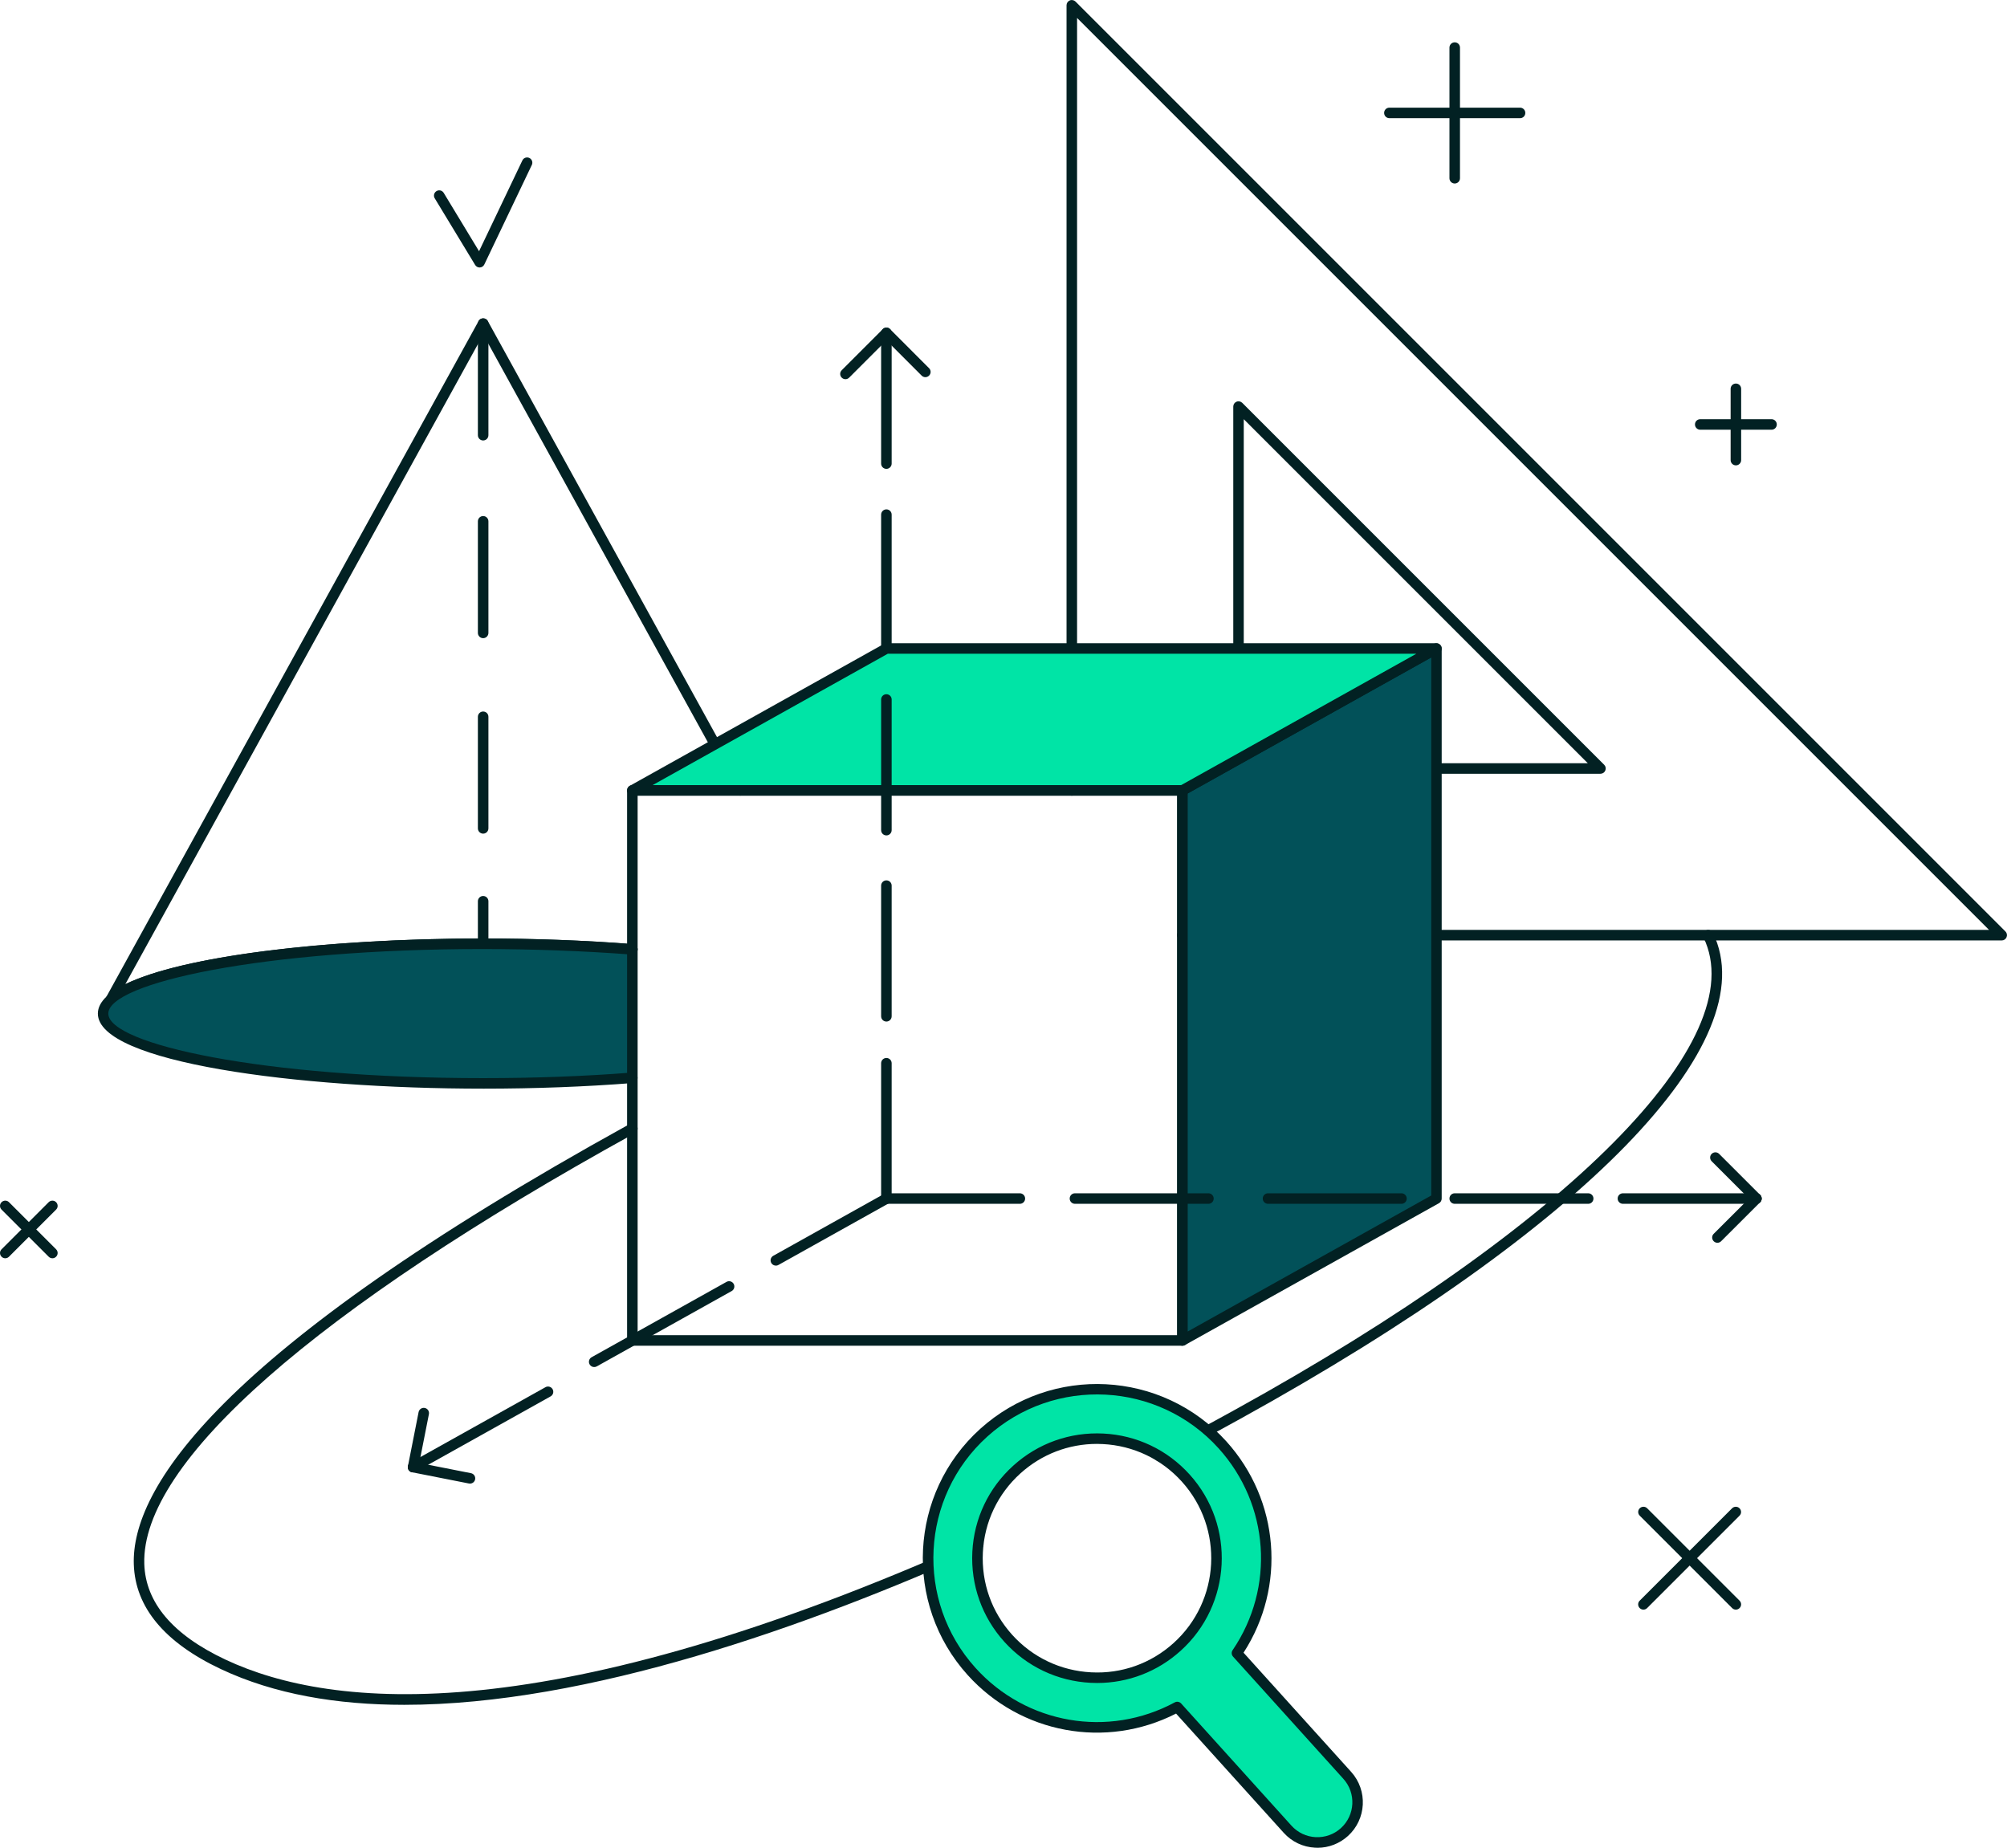<?xml version="1.0" encoding="UTF-8"?>
<svg id="Livello_2" data-name="Livello 2" xmlns="http://www.w3.org/2000/svg" viewBox="0 0 465.12 428.22">
  <defs>
    <style>
      .cls-1 {
        fill: #022123;
      }

      .cls-1, .cls-2, .cls-3 {
        stroke-width: 0px;
      }

      .cls-2 {
        fill: #025159;
      }

      .cls-3 {
        fill: #00e4a6;
      }
    </style>
  </defs>
  <g id="Livello_1-2" data-name="Livello 1">
    <g id="mathematician--science-technology-mathematician">
      <g id="cone">
        <path class="cls-1" d="M25.7,232.85c-.27,0-.54-.09-.76-.26-.46-.37-.59-1.02-.31-1.54L110.91,74.41c.21-.39.62-.63,1.07-.63h0c.44,0,.85.24,1.07.63l59.59,108.18c.32.59.11,1.33-.48,1.65-.59.33-1.33.11-1.65-.48l-58.52-106.24L29.05,228.08c13.05-6.34,45.36-10.58,82.93-10.58,12.05,0,23.72.44,34.67,1.3.67.05,1.17.64,1.12,1.31-.05.67-.61,1.19-1.31,1.12-10.89-.86-22.5-1.29-34.48-1.29-41.36,0-77.3,5.3-85.46,12.6-.23.21-.52.31-.81.31Z"/>
        <g id="group">
          <path class="cls-1" d="M111.97,102.08c-.67,0-1.22-.54-1.22-1.22v-25.86c0-.67.54-1.22,1.22-1.22s1.22.54,1.22,1.22v25.86c0,.67-.54,1.22-1.22,1.22Z"/>
          <path class="cls-1" d="M111.97,147.9c-.67,0-1.22-.54-1.22-1.22v-25.86c0-.67.54-1.22,1.22-1.22s1.22.54,1.22,1.22v25.86c0,.67-.54,1.22-1.22,1.22Z"/>
          <path class="cls-1" d="M111.97,193.2c-.67,0-1.22-.54-1.22-1.22v-25.86c0-.67.54-1.22,1.22-1.22s1.22.54,1.22,1.22v25.86c0,.67-.54,1.22-1.22,1.22Z"/>
          <path class="cls-1" d="M111.97,235.95c-.67,0-1.22-.54-1.22-1.22v-25.86c0-.67.54-1.22,1.22-1.22s1.22.54,1.22,1.22v25.86c0,.67-.54,1.22-1.22,1.22Z"/>
        </g>
        <path id="vector_6" data-name="vector 6" class="cls-2" d="M146.55,220.02c-11.51-.88-23.04-1.31-34.58-1.3-48.64,0-88.08,7.24-88.08,16.18s39.43,16.18,88.08,16.18c12.28,0,23.96-.46,34.58-1.3v-29.77Z"/>
        <path class="cls-1" d="M111.97,252.3c-43.29,0-89.29-6.1-89.29-17.4s46.01-17.4,89.29-17.4c11.53,0,23.18.42,34.67,1.3.67.05,1.17.64,1.12,1.31-.05.67-.64,1.19-1.31,1.12-11.43-.87-23.02-1.27-34.49-1.29-51.19,0-86.86,7.89-86.86,14.96s35.67,14.96,86.86,14.96c11.99,0,23.59-.43,34.48-1.29.68-.06,1.26.45,1.31,1.12.05.67-.45,1.26-1.12,1.31-10.95.86-22.62,1.3-34.68,1.3Z"/>
      </g>
      <g id="floor">
        <path class="cls-1" d="M268.73,338.71c-.44,0-.86-.24-1.08-.65-.31-.6-.08-1.33.51-1.64,5.99-3.13,12.04-6.38,17.97-9.66,77.56-42.81,120.2-85.79,108.65-109.49-.29-.6-.04-1.33.56-1.63.6-.29,1.33-.04,1.63.56,12.36,25.35-29.66,68.53-109.66,112.69-5.95,3.29-12.02,6.54-18.02,9.68-.18.09-.37.14-.56.14Z"/>
        <path class="cls-1" d="M93.7,395.1c-15.64,0-30.12-2.45-42.49-8.27-13.08-6.16-19.88-14.33-20.2-24.29-.56-17.3,18.88-49.01,114.64-101.88l.3-.17c.58-.33,1.33-.12,1.66.47.33.59.12,1.33-.47,1.66l-.31.17c-73.88,40.78-114.15,76.18-113.39,99.67.29,8.97,6.62,16.43,18.81,22.16,24.89,11.71,75.27,16.39,173.96-27.8.62-.27,1.33,0,1.61.61.27.61,0,1.33-.61,1.61-40.14,17.98-91.07,36.06-133.51,36.06Z"/>
      </g>
      <g id="magnifier">
        <path id="vector_10" data-name="vector 10" class="cls-3" d="M312.22,411.45l-25.57-28.32c9.92-14.59,9.01-34.58-3.34-48.26-14.5-16.06-39.27-17.33-55.33-2.83-16.06,14.5-17.33,39.27-2.83,55.33,12.35,13.68,32.14,16.63,47.67,8.24l25.57,28.32c3.45,3.82,9.34,4.12,13.15.67,3.82-3.45,4.12-9.34.67-13.15h0ZM233.67,379.68c-10.25-11.36-9.36-28.88,2-39.13,11.36-10.25,28.88-9.36,39.13,2,10.25,11.36,9.36,28.88-2,39.13-11.36,10.25-28.88,9.36-39.14-2Z"/>
        <path class="cls-1" d="M305.32,428.22c-.18,0-.37,0-.55-.01-2.81-.14-5.39-1.37-7.28-3.46l-24.94-27.62c-16.26,8.3-36,4.69-48.3-8.94-14.92-16.53-13.62-42.12,2.92-57.05,16.53-14.92,42.12-13.61,57.05,2.92,12.3,13.63,13.88,33.63,3.97,48.96l24.94,27.62h0c3.89,4.31,3.55,10.98-.76,14.87-1.95,1.76-4.43,2.72-7.04,2.72ZM272.83,394.39c.34,0,.67.14.9.4l25.57,28.32c1.45,1.6,3.44,2.55,5.6,2.66,2.15.1,4.23-.63,5.84-2.08,3.31-2.99,3.58-8.12.59-11.43h0s-25.57-28.33-25.57-28.33c-.38-.42-.42-1.04-.1-1.5,9.86-14.5,8.53-33.72-3.24-46.76-14.02-15.54-38.07-16.76-53.61-2.74-15.53,14.02-16.76,38.07-2.74,53.61,11.77,13.04,30.76,16.32,46.19,7.99.18-.1.38-.15.58-.15ZM254.27,390.04c-.5,0-1.01-.01-1.51-.04-7.72-.39-14.82-3.77-20-9.5s-7.81-13.14-7.42-20.86c.39-7.72,3.77-14.82,9.51-19.99,5.73-5.18,13.14-7.8,20.86-7.42,7.72.39,14.82,3.77,19.99,9.5,10.69,11.84,9.75,30.17-2.09,40.85-5.36,4.84-12.18,7.46-19.35,7.46ZM254.21,334.63c-6.56,0-12.81,2.4-17.72,6.83-5.25,4.74-8.35,11.24-8.71,18.31s2.05,13.85,6.79,19.1c4.74,5.25,11.25,8.34,18.31,8.7,7.06.38,13.85-2.05,19.1-6.79,10.84-9.79,11.7-26.57,1.91-37.41-4.74-5.25-11.25-8.34-18.31-8.7-.46-.02-.92-.04-1.38-.04Z"/>
      </g>
      <g id="triangle">
        <path class="cls-1" d="M463.9,217.95h-189.87c-.67,0-1.22-.54-1.22-1.22s.54-1.22,1.22-1.22h186.93L249.61,4.16v179.02c0,.67-.54,1.22-1.22,1.22s-1.22-.54-1.22-1.22V1.22c0-.49.3-.94.75-1.12.45-.19.98-.08,1.33.26l215.51,215.51c.35.35.45.87.26,1.33s-.63.75-1.12.75ZM370.91,179.32h-83.88c-.67,0-1.22-.54-1.22-1.22v-83.88c0-.49.3-.94.75-1.12.45-.19.98-.08,1.33.26l83.88,83.88c.35.35.45.87.26,1.33s-.63.75-1.12.75ZM288.24,176.88h79.73l-79.73-79.73v79.73Z"/>
      </g>
      <g id="cube">
        <path class="cls-1" d="M274.03,311.88h-127.48c-.67,0-1.22-.54-1.22-1.22v-127.48c0-.67.54-1.22,1.22-1.22h127.48c.67,0,1.22.54,1.22,1.22v127.48c0,.67-.54,1.22-1.22,1.22ZM147.77,309.44h125.04v-125.04h-125.04v125.04Z"/>
        <path id="vector_14" data-name="vector 14" class="cls-2" d="M274.03,183.18v127.48l58.87-32.88v-127.48l-58.87,32.88Z"/>
        <path class="cls-1" d="M274.03,311.88c-.21,0-.43-.06-.62-.17-.37-.22-.6-.62-.6-1.05v-127.48c0-.44.24-.85.62-1.06l58.87-32.88c.38-.21.84-.21,1.21.01.37.22.6.62.6,1.05v127.48c0,.44-.24.85-.62,1.06l-58.87,32.88c-.18.1-.39.15-.59.15ZM275.25,183.89v124.69l56.44-31.52v-124.69l-56.44,31.52Z"/>
        <path id="vector_16" data-name="vector 16" class="cls-3" d="M205.42,150.3l-58.87,32.88h127.48l58.87-32.88h-127.48Z"/>
        <path class="cls-1" d="M274.03,184.4h-127.48c-.55,0-1.04-.38-1.18-.91s.1-1.1.58-1.37l58.87-32.88c.18-.1.39-.16.59-.16h127.48c.55,0,1.04.38,1.18.91s-.1,1.1-.58,1.37l-58.87,32.88c-.18.1-.39.15-.59.15ZM151.23,181.96h122.49l54.51-30.45h-122.49l-54.51,30.45Z"/>
        <g id="group_2" data-name="group 2">
          <path class="cls-1" d="M205.42,236.75c-.67,0-1.22-.54-1.22-1.22v-30.28c0-.67.54-1.22,1.22-1.22s1.22.54,1.22,1.22v30.28c0,.67-.54,1.22-1.22,1.22Z"/>
          <path class="cls-1" d="M205.42,193.61c-.67,0-1.22-.54-1.22-1.22v-30.28c0-.67.54-1.22,1.22-1.22s1.22.54,1.22,1.22v30.28c0,.67-.54,1.22-1.22,1.22Z"/>
          <path class="cls-1" d="M205.42,150.77c-.67,0-1.22-.54-1.22-1.22v-30.28c0-.67.54-1.22,1.22-1.22s1.22.54,1.22,1.22v30.28c0,.67-.54,1.22-1.22,1.22Z"/>
          <path class="cls-1" d="M205.42,108.66c-.67,0-1.22-.54-1.22-1.22v-30.28c0-.67.54-1.22,1.22-1.22s1.22.54,1.22,1.22v30.28c0,.67-.54,1.22-1.22,1.22Z"/>
          <path class="cls-1" d="M205.42,278.99c-.67,0-1.22-.54-1.22-1.22v-31.36c0-.67.54-1.22,1.22-1.22s1.22.54,1.22,1.22v31.36c0,.67-.54,1.22-1.22,1.22Z"/>
          <path class="cls-1" d="M195.93,87.88c-.31,0-.62-.12-.86-.36-.48-.48-.48-1.25,0-1.72l9.5-9.5c.48-.47,1.25-.47,1.72,0,.48.48.48,1.25,0,1.72l-9.5,9.5c-.24.24-.55.36-.86.36Z"/>
          <path class="cls-1" d="M214.45,87.41c-.31,0-.62-.12-.86-.36l-9.02-9.03c-.48-.48-.48-1.25,0-1.72.48-.47,1.25-.47,1.72,0l9.02,9.03c.48.48.48,1.25,0,1.72-.24.24-.55.36-.86.36Z"/>
        </g>
        <g id="group_3" data-name="group 3">
          <path class="cls-1" d="M236.35,278.99h-30.93c-.67,0-1.22-.54-1.22-1.22s.54-1.22,1.22-1.22h30.93c.67,0,1.22.54,1.22,1.22s-.54,1.22-1.22,1.22Z"/>
          <path class="cls-1" d="M280.05,278.99h-30.93c-.67,0-1.22-.54-1.22-1.22s.54-1.22,1.22-1.22h30.93c.67,0,1.22.54,1.22,1.22s-.54,1.22-1.22,1.22Z"/>
          <path class="cls-1" d="M324.79,278.99h-30.93c-.67,0-1.22-.54-1.22-1.22s.54-1.22,1.22-1.22h30.93c.67,0,1.22.54,1.22,1.22s-.54,1.22-1.22,1.22Z"/>
          <path class="cls-1" d="M368.06,278.99h-30.93c-.67,0-1.22-.54-1.22-1.22s.54-1.22,1.22-1.22h30.93c.67,0,1.22.54,1.22,1.22s-.54,1.22-1.22,1.22Z"/>
          <path class="cls-1" d="M407.04,278.99h-30.93c-.67,0-1.22-.54-1.22-1.22s.54-1.22,1.22-1.22h30.93c.67,0,1.22.54,1.22,1.22s-.54,1.22-1.22,1.22Z"/>
          <path class="cls-1" d="M407.04,278.99c-.31,0-.62-.12-.86-.36l-9.5-9.5c-.48-.48-.48-1.25,0-1.72.48-.47,1.25-.47,1.72,0l9.5,9.5c.48.48.48,1.25,0,1.72-.24.24-.55.36-.86.36Z"/>
          <path class="cls-1" d="M398.01,288.02c-.31,0-.62-.12-.86-.36-.48-.48-.48-1.25,0-1.72l9.03-9.02c.48-.47,1.25-.47,1.72,0,.48.48.48,1.25,0,1.72l-9.03,9.02c-.24.24-.55.36-.86.36Z"/>
        </g>
        <g id="group_4" data-name="group 4">
          <path class="cls-1" d="M137.7,316.82c-.43,0-.84-.22-1.06-.62-.33-.59-.12-1.33.47-1.66l31.26-17.46c.59-.33,1.33-.12,1.66.47.33.59.12,1.33-.47,1.66l-31.26,17.46c-.19.1-.39.15-.59.15Z"/>
          <path class="cls-1" d="M95.74,341.23c-.43,0-.84-.22-1.06-.62-.33-.59-.12-1.33.47-1.66l31.26-17.46c.58-.33,1.33-.12,1.66.47.33.59.12,1.33-.47,1.66l-31.26,17.46c-.19.1-.39.15-.59.15Z"/>
          <path class="cls-1" d="M179.8,293.31c-.43,0-.84-.22-1.06-.62-.33-.59-.12-1.33.47-1.66l25.62-14.31c.58-.33,1.33-.12,1.66.47.33.59.12,1.33-.47,1.66l-25.62,14.31c-.19.11-.39.16-.59.16Z"/>
          <path class="cls-1" d="M108.92,343.83c-.08,0-.16,0-.24-.02l-13.17-2.6c-.66-.13-1.09-.77-.96-1.43.13-.66.77-1.09,1.43-.96l13.17,2.6c.66.13,1.09.77.96,1.43-.11.58-.62.98-1.19.98Z"/>
          <path class="cls-1" d="M95.74,341.23c-.08,0-.16,0-.24-.02-.66-.13-1.09-.77-.96-1.43l2.47-12.52c.13-.66.77-1.09,1.43-.96.66.13,1.09.77.96,1.43l-2.47,12.52c-.11.58-.62.98-1.19.98Z"/>
        </g>
      </g>
      <g id="elements">
        <g id="group_5" data-name="group 5">
          <path class="cls-1" d="M352.27,27.39h-30.28c-.67,0-1.22-.54-1.22-1.22s.54-1.22,1.22-1.22h30.28c.67,0,1.22.54,1.22,1.22s-.54,1.22-1.22,1.22Z"/>
          <path class="cls-1" d="M337.13,42.53c-.67,0-1.22-.54-1.22-1.22V11.03c0-.67.54-1.22,1.22-1.22s1.22.54,1.22,1.22v30.28c0,.67-.54,1.22-1.22,1.22Z"/>
        </g>
        <g id="group_6" data-name="group 6">
          <path class="cls-1" d="M410.55,99.59h-16.52c-.67,0-1.22-.54-1.22-1.22s.54-1.22,1.22-1.22h16.52c.67,0,1.22.54,1.22,1.22s-.54,1.22-1.22,1.22Z"/>
          <path class="cls-1" d="M402.29,107.85c-.67,0-1.22-.54-1.22-1.22v-16.52c0-.67.54-1.22,1.22-1.22s1.22.54,1.22,1.22v16.52c0,.67-.54,1.22-1.22,1.22Z"/>
        </g>
        <g id="group_7" data-name="group 7">
          <path class="cls-1" d="M402.28,373.04c-.31,0-.62-.12-.86-.36l-21.41-21.41c-.48-.48-.48-1.25,0-1.72.48-.47,1.25-.47,1.72,0l21.41,21.41c.48.48.48,1.25,0,1.72-.24.24-.55.36-.86.36Z"/>
          <path class="cls-1" d="M380.86,373.04c-.31,0-.62-.12-.86-.36-.48-.48-.48-1.25,0-1.72l21.41-21.41c.48-.47,1.25-.47,1.72,0,.48.48.48,1.25,0,1.72l-21.41,21.41c-.24.24-.55.36-.86.36Z"/>
        </g>
        <g id="group_8" data-name="group 8">
          <path class="cls-1" d="M12.14,291.61c-.31,0-.62-.12-.86-.36l-10.92-10.92c-.48-.48-.48-1.25,0-1.72.48-.47,1.25-.47,1.72,0l10.92,10.92c.48.48.48,1.25,0,1.72-.24.24-.55.36-.86.36Z"/>
          <path class="cls-1" d="M1.22,291.61c-.31,0-.62-.12-.86-.36-.48-.48-.48-1.25,0-1.72l10.92-10.92c.48-.47,1.25-.47,1.72,0,.48.48.48,1.25,0,1.72l-10.92,10.92c-.24.24-.55.36-.86.36Z"/>
        </g>
        <path class="cls-1" d="M111.15,61.99c-.42,0-.82-.22-1.04-.59l-9.36-15.44c-.35-.57-.17-1.32.41-1.67.57-.35,1.32-.17,1.67.41l8.19,13.52,10.04-21.04c.29-.61,1.02-.86,1.62-.57.61.29.86,1.02.57,1.62l-11.01,23.07c-.19.4-.59.67-1.04.69-.02,0-.04,0-.06,0Z"/>
      </g>
    </g>
  </g>
</svg>